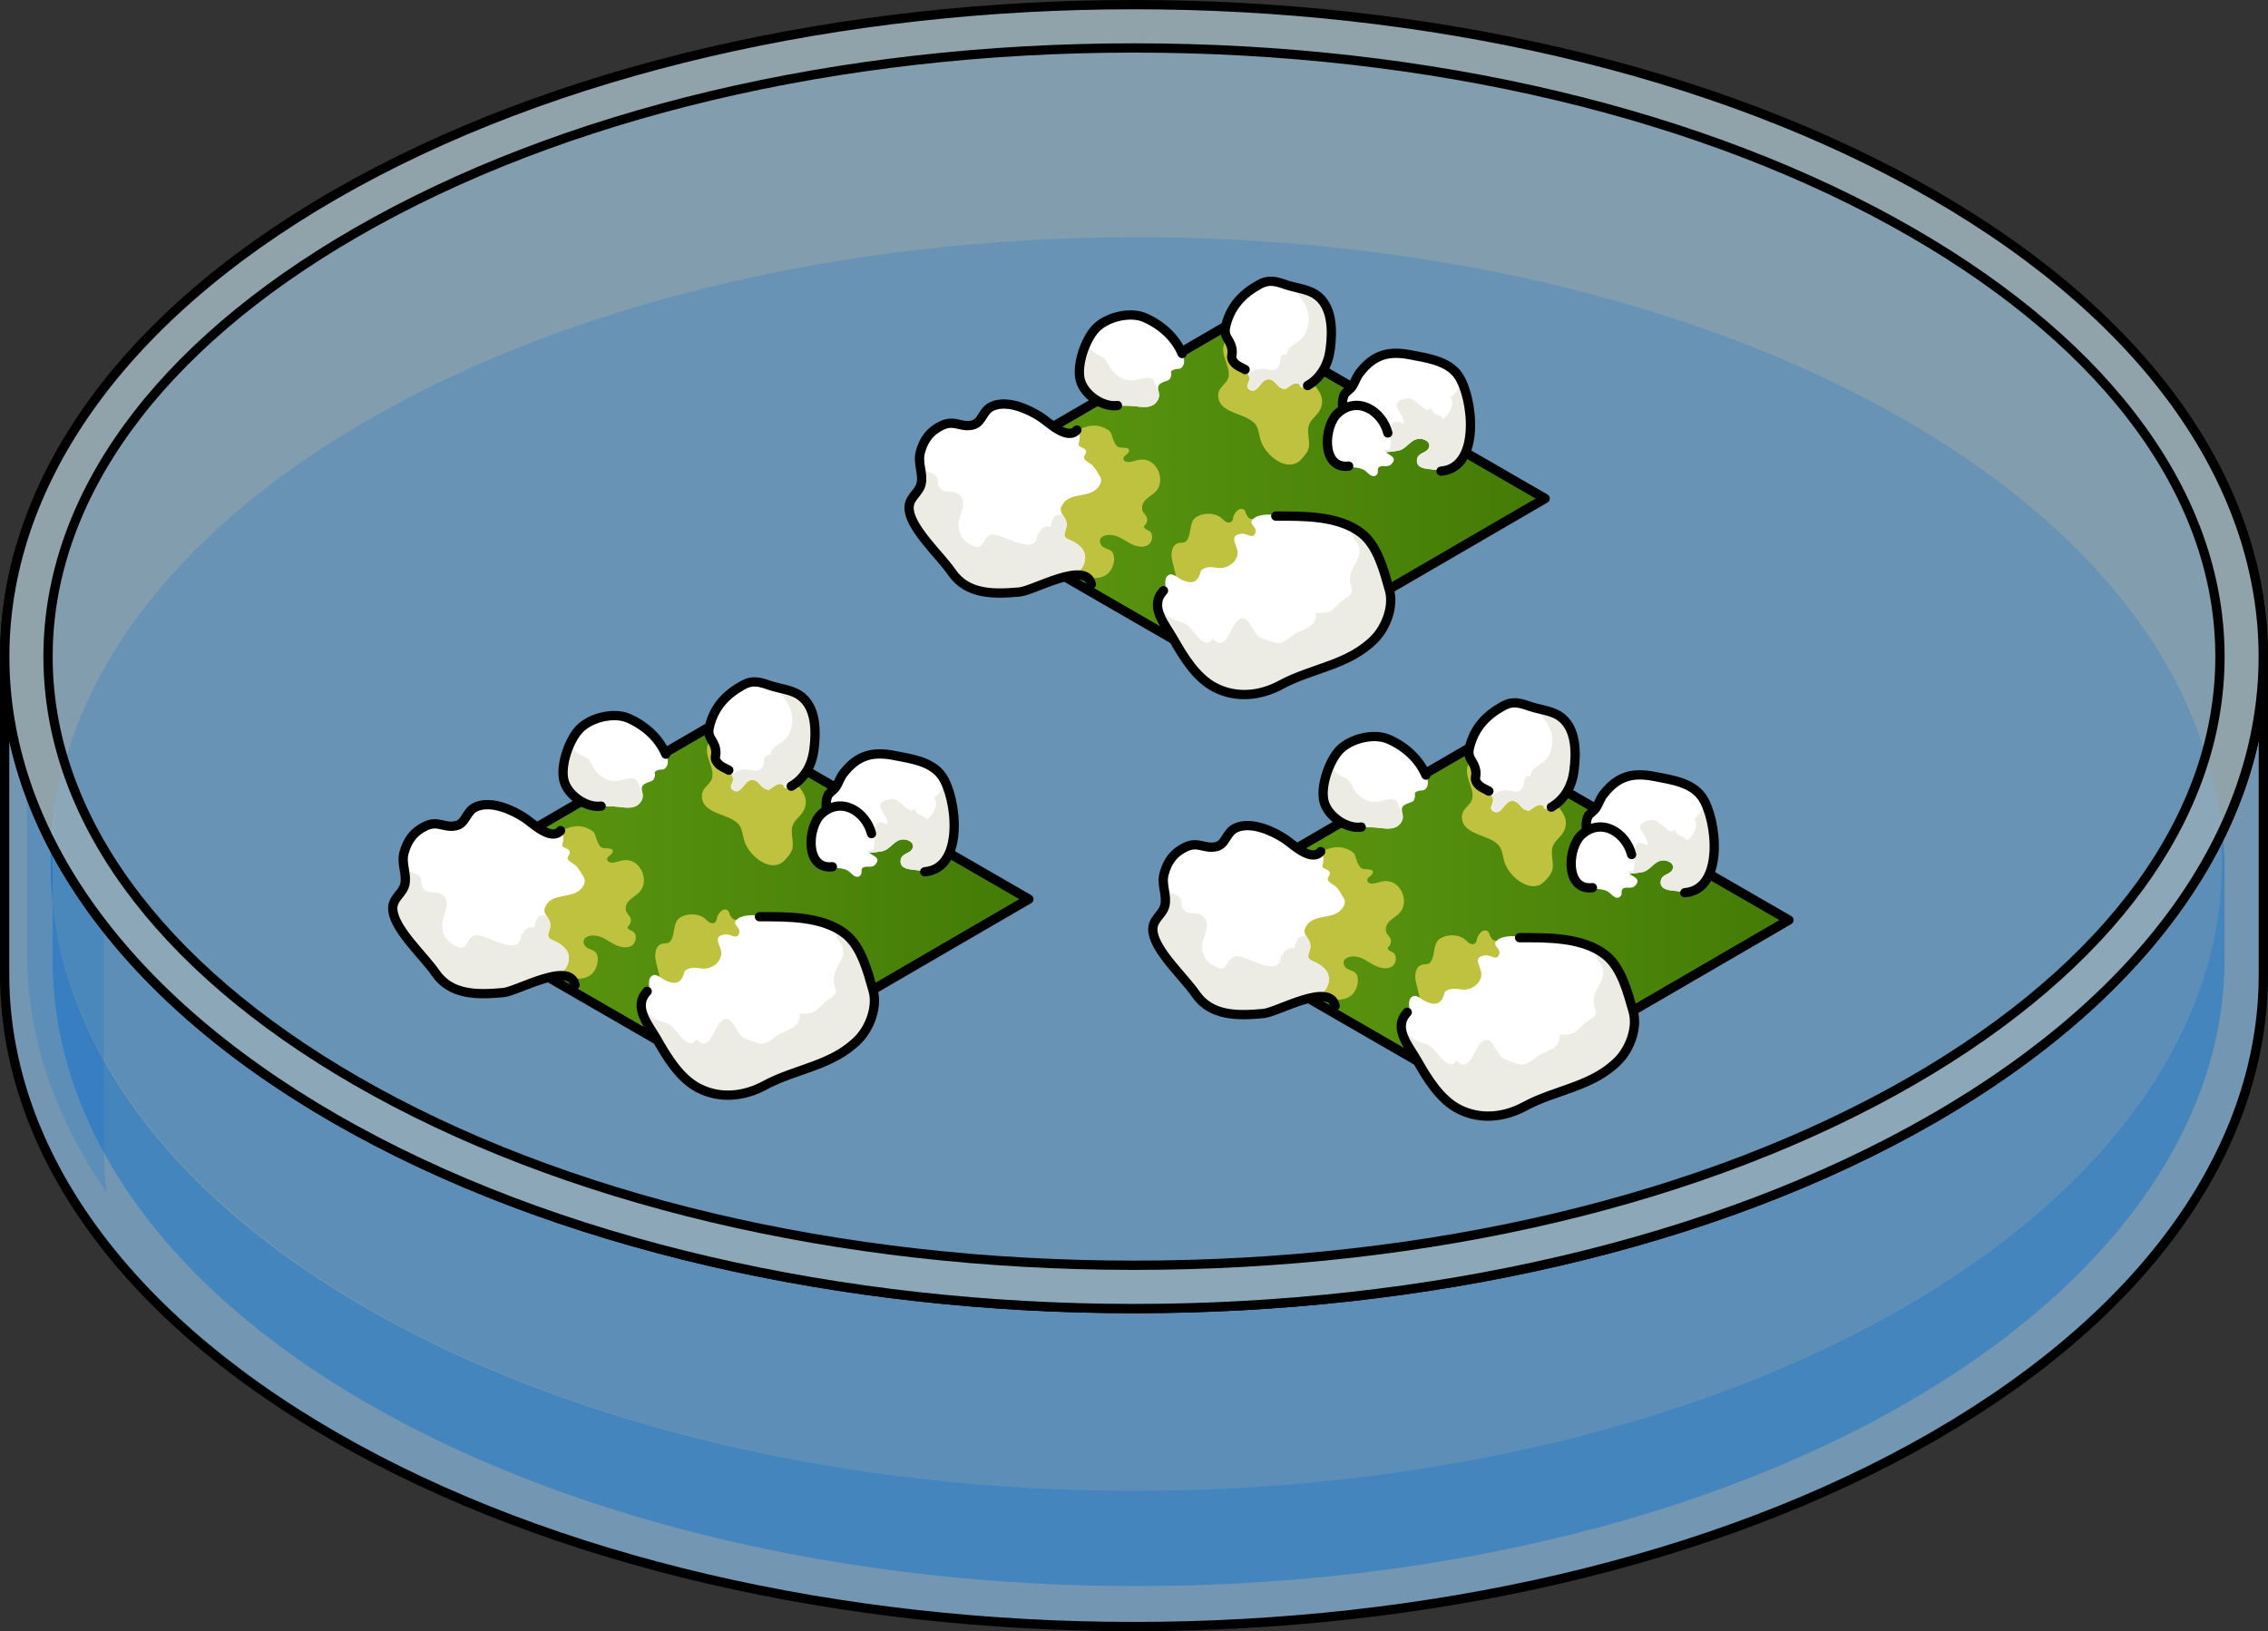 <?xml version="1.0" encoding="utf-8"?>
<!-- Generator: Adobe Illustrator 16.0.0, SVG Export Plug-In . SVG Version: 6.00 Build 0)  -->
<!DOCTYPE svg PUBLIC "-//W3C//DTD SVG 1.1//EN" "http://www.w3.org/Graphics/SVG/1.1/DTD/svg11.dtd">
<svg version="1.1" id="Layer_1" xmlns="http://www.w3.org/2000/svg" xmlns:xlink="http://www.w3.org/1999/xlink" x="0px" y="0px"
	 width="366.516px" height="263.631px" viewBox="0 0 366.516 263.631" enable-background="new 0 0 366.516 263.631"
	 xml:space="preserve">
<rect x="0" y="0" width="366.516" height="263.631" fill="#333333" stroke="none"/>
<g>
	<g>
		<g>
			<path opacity="0.6" fill="#CEEEFB" d="M183.258,204.49c-47.736,0-92.387-10.588-125.723-29.813
				C25.438,156.143,7.76,131.791,7.764,106.115C7.766,80.44,25.441,56.1,57.537,37.574C90.871,18.342,135.521,7.75,183.258,7.75
				c47.738,0,92.387,10.592,125.721,29.824c32.094,18.525,49.771,42.866,49.775,68.541c0.002,25.676-17.676,50.027-49.777,68.563
				C275.645,193.902,230.996,204.49,183.258,204.49z"/>
			<path opacity="0.1" fill="#006AD1" d="M183.258,204.49c-47.736,0-92.387-10.588-125.723-29.813
				C25.438,156.143,7.76,131.791,7.764,106.115C7.766,80.44,25.441,56.1,57.537,37.574C90.871,18.342,135.521,7.75,183.258,7.75
				c47.738,0,92.387,10.592,125.721,29.824c32.094,18.525,49.771,42.866,49.775,68.541c0.002,25.676-17.676,50.027-49.777,68.563
				C275.645,193.902,230.996,204.49,183.258,204.49z"/>
			<path opacity="0.6" fill="#CEEEFB" d="M363.885,90.963c7.896,31.848-9.238,65.43-51.408,89.779
				c-71.086,40.998-187.348,40.998-258.439,0C10.754,155.748-6.154,121.028,3.311,88.439c-1.707,5.857-2.561,11.781-2.561,17.709
				V157.5c0,27.098,17.77,54.15,53.256,74.631c71.092,41,187.354,41,258.439,0c35.504-20.48,53.32-47.533,53.32-74.584v-51.398
				C365.766,101.074,365.139,95.996,363.885,90.963z"/>
			<path opacity="0.2" fill="#006AD1" d="M363.885,90.963c7.896,31.848-9.238,65.43-51.408,89.779
				c-71.086,40.998-187.348,40.998-258.439,0C10.754,155.748-6.154,121.028,3.311,88.439c-1.707,5.857-2.561,11.781-2.561,17.709
				V157.5c0,27.098,17.77,54.15,53.256,74.631c71.092,41,187.354,41,258.439,0c35.504-20.48,53.32-47.533,53.32-74.584v-51.398
				C365.766,101.074,365.139,95.996,363.885,90.963z"/>
			<path opacity="0.4" fill="#006AD1" d="M357.295,125.053c7.602,30.623-9.064,62.914-49.613,86.328
				c-68.342,39.416-180.213,39.416-248.561,0c-41.609-24.027-57.564-57.404-48.467-88.734c-1.641,5.629-2.16,11.324-2.16,17.02
				v15.369c0,26.053,16.734,52.061,50.852,71.752c68.346,39.416,180.33,39.416,248.674,0c34.135-19.691,51.475-45.699,51.475-71.705
				v-15.416C359.494,134.781,358.504,129.896,357.295,125.053z"/>
			<path opacity="0.2" fill="#006AD1" d="M59.408,211.381c68.348,39.416,180.121,39.416,248.463,0
				c40.549-23.414,57.023-55.705,49.422-86.328c-5.201-20.953-21.676-41.127-49.422-57.141
				c-34.174-19.72-79.209-29.578-124.244-29.576c-45.025,0.002-90.049,9.861-124.219,29.576c-2.652,1.531-5.188,3.104-7.635,4.707
				c-22.162,14.531-35.881,31.936-41.135,50.027C1.541,153.977,17.799,187.354,59.408,211.381z"/>
			<path opacity="0.2" fill="#006AD1" d="M4.355,127.025v26.969c0,13.197,4.305,26.381,12.898,38.775
				c-0.313-2.504-0.469-5.012-0.469-7.521v-35.707C11.152,142.283,7.016,134.725,4.355,127.025z"/>
			
				<path fill="none" stroke="#000000" stroke-width="1.5" stroke-linecap="round" stroke-linejoin="round" stroke-miterlimit="10" d="
				M363.885,90.963c7.896,31.848-9.238,65.43-51.408,89.779c-71.086,40.998-187.348,40.998-258.439,0
				C10.754,155.748-6.154,121.028,3.311,88.439c-1.707,5.857-2.561,11.781-2.561,17.709V157.5c0,27.098,17.77,54.15,53.256,74.631
				c71.092,41,187.354,41,258.439,0c35.504-20.48,53.32-47.533,53.32-74.584v-51.398C365.766,101.074,365.139,95.996,363.885,90.963
				z"/>
			<path opacity="0.6" fill="#CEEEFB" d="M312.477,31.512c-71.086-41.016-187.348-41.016-258.439,0
				c-71.033,41-71.033,108.213,0,149.23c71.092,40.998,187.354,40.998,258.439,0C383.512,139.725,383.512,72.512,312.477,31.512z
				 M308.977,174.678c-33.332,19.225-77.98,29.813-125.719,29.813c-47.736,0-92.387-10.588-125.723-29.813
				C25.438,156.143,7.76,131.791,7.764,106.115C7.766,80.44,25.441,56.1,57.537,37.574C90.871,18.342,135.521,7.75,183.258,7.75
				c47.738,0,92.387,10.592,125.721,29.824c32.094,18.525,49.771,42.866,49.775,68.541
				C358.756,131.791,341.078,156.143,308.977,174.678z"/>
			
				<path fill="none" stroke="#000000" stroke-width="1.5" stroke-linecap="round" stroke-linejoin="round" stroke-miterlimit="10" d="
				M312.477,31.512c-71.086-41.016-187.348-41.016-258.439,0c-71.033,41-71.033,108.213,0,149.23
				c71.092,40.998,187.354,40.998,258.439,0C383.512,139.725,383.512,72.512,312.477,31.512z"/>
			
				<path fill="none" stroke="#000000" stroke-width="1.5" stroke-linecap="round" stroke-linejoin="round" stroke-miterlimit="10" d="
				M183.258,204.49c-47.736,0-92.387-10.588-125.723-29.813C25.438,156.143,7.76,131.791,7.764,106.115
				C7.766,80.44,25.441,56.1,57.537,37.574C90.871,18.342,135.521,7.75,183.258,7.75c47.738,0,92.387,10.592,125.721,29.824
				c32.094,18.525,49.771,42.866,49.775,68.541c0.002,25.676-17.676,50.027-49.777,68.563
				C275.645,193.902,230.996,204.49,183.258,204.49z"/>
		</g>
	</g>
	<g>
		<g>
			<g>
				<linearGradient id="SVGID_1_" gradientUnits="userSpaceOnUse" x1="66.728" y1="145.315" x2="166.265" y2="145.315">
					<stop  offset="0" style="stop-color:#5F9B12"/>
					<stop  offset="1" style="stop-color:#437B06"/>
				</linearGradient>
				<polyline fill="url(#SVGID_1_)" points="166.265,145.316 116.331,116.487 66.728,145.313 116.663,174.143 166.265,145.316 				
					"/>
				<path fill="#BFC23F" d="M114.936,119.442c-1.835,2.058,0.535,4.223,0.17,6.155c-0.257,1.363-1.856,1.634-1.667,3.335
					c0.253,2.272,3.28,2.562,4.96,3.542c1.647,0.96,1.391,1.76,1.902,3.45c0.743,2.459,4.362,5.344,6.493,3.121
					c1.884-1.965,1.241-2.452,1.161-4.619c-0.07-1.923,1.535-2.244,2.098-3.83c0.912-2.566-1.995-3.81-2.426-6.11
					c-0.37-1.974,0.313-3.846-1.195-5.543c-1.847-2.078-6.574-2.596-8.333-0.167"/>
				<path fill="#BFC23F" d="M89.649,135.174c0.146-0.614,1.084-0.969,1.591-1.169c0.918-0.361,2.012-0.627,2.993-0.377
					c0.529,0.135,1.214,0.405,1.625,0.785c0.332,0.306,0.345,0.684,0.497,1.093c0.189,0.511,0.461,1.356,1.041,1.534
					c0.394,0.121,2.05-0.124,1.547,0.802c-0.222,0.407-1.23,0.751-0.67,1.365c0.46,0.505,1.677-0.022,2.207-0.127
					c1.306-0.256,2.319,0.21,3.048,1.344c0.632,0.982,0.738,2.453,0.071,3.429c-0.578,0.844-1.596,1.186-2.17,1.985
					c-0.258,0.361-0.365,0.854-0.275,1.294c0.102,0.495,0.522,0.737,0.706,1.164c0.182,0.421,0.087,0.849-0.16,1.204
					c-0.119,0.171-0.343,0.21-0.253,0.468c0.15,0.43,1.008,0.465,1.192,0.987c0.218,0.618,0.081,1.362-0.416,1.77
					c-0.812,0.667-2.05,0.342-2.909-0.09c-1.11-0.559-1.859-1.294-3.166-1.431c-0.896-0.093-2.254,0.272-1.723,1.482
					c0.317,0.723,1.308,0.689,1.811,1.193c0.396,0.397,0.426,1.187,0.324,1.718c-0.336,1.766-1.545,2.633-3.325,2.578
					c-1.219-0.037-2.814,0.053-3.879-0.619c-0.921-0.583-1.579-1.622-2.336-2.392c-0.842-0.855-1.827-1.484-2.746-2.245
					c-1.154-0.955-2.058-2.143-3.008-3.289c-0.684-0.826-1.538-1.579-1.619-2.712c-0.185-2.612,1.446-5.906,3.502-7.495"/>
				<path fill="#BFC23F" d="M106.571,161.792c-0.352-0.699-0.026-1.322,0.121-2.016c0.141-0.662,0.021-1.012-0.062-1.645
					c-0.147-1.131-0.577-2.175-0.724-3.293c-0.097-0.736,0.072-1.802,0.765-2.186c0.801-0.443,1.313,0.138,1.813-0.768
					c0.632-1.145,0.262-2.862,1.414-3.584c1.074-0.672,2.655-0.707,3.745-0.055c0.513,0.307,1.016,1.184,1.725,0.918
					c0.543-0.203,0.384-0.71,0.593-1.145c0.225-0.467,0.746-1.13,1.339-1.021c0.569,0.104,0.479,0.575,0.746,1.023
					c0.355,0.596,0.49,0.602,1.177,0.64c0.934,0.052,1.598,0.172,2.461,0.58c1.719,0.813,3.29,1.555,2.602,3.66
					c-0.354,1.085-1.323,2.698-2.481,3.054c-0.823,0.252-1.574-0.142-2.34-0.293c-0.706-0.139-1.932-0.045-2.238,0.752
					c-0.191,0.498,0.197,1.134,0.242,1.622c0.126,1.363-0.459,3.135-1.984,2.355c-0.232,1.173-0.524,1.1-1.408,0.472
					c-0.864-0.615-1.246-0.344-2.252-0.388c0.031,1.92-1.647,2.936-3.423,2.538C107.693,162.856,106.912,162.469,106.571,161.792z"
					/>
				<g enable-background="new    ">
					<defs>
						<polygon id="SVGID_2_" enable-background="new    " points="66.728,145.313 116.331,116.487 166.265,145.316 116.663,174.143 
													"/>
					</defs>
					<clipPath id="SVGID_3_">
						<use xlink:href="#SVGID_2_"  overflow="visible"/>
					</clipPath>
				</g>
				<g>
					<defs>
						<polygon id="SVGID_4_" points="66.728,145.313 116.331,116.487 166.265,145.316 116.663,174.143 						"/>
					</defs>
					<clipPath id="SVGID_5_">
						<use xlink:href="#SVGID_4_"  overflow="visible"/>
					</clipPath>
					
						<polyline clip-path="url(#SVGID_5_)" fill="none" stroke="#000000" stroke-width="1.5" stroke-linecap="round" stroke-linejoin="round" stroke-miterlimit="10" points="
						166.265,145.316 116.331,116.487 66.728,145.313 116.663,174.143 166.265,145.316 					"/>
					
						<use xlink:href="#SVGID_4_"  overflow="visible" fill="none" stroke="#000000" stroke-width="1.5" stroke-linecap="round" stroke-linejoin="round" stroke-miterlimit="10"/>
				</g>
			</g>
		</g>
		<path fill="#FFFFFF" d="M152.246,125.473c0.029,0.043,0.059,0.087,0.087,0.131c1.921,3,2.379,7.662,1.491,11.056
			c-0.439,1.678-1.523,3.674-3.388,4.07c-0.892,0.189-2.049-0.097-2.947-0.175c-0.976-0.084-2.156-0.363-1.927-1.619
			c0.185-1.009,1.373-0.947,1.817-1.663c0.648-1.043-0.745-1.765-1.716-1.582c-1.312,0.247-1.836,1.673-3.179,1.897
			c-0.514,0.087-2.011,0.348-2.476,0.188c-0.688-0.236-0.639-1.134-1.262-1.441c-0.756-0.373-1.649,0.402-2.409,0.439
			c-1.712,0.083-1.674-2.002-2.076-3.172c-0.522-1.519-1.191-3.53-0.45-5.085c0.183-0.383,0.934-0.837,1.225-1.258
			c0.494-0.717,0.693-1.547,1.258-2.272c2.309-2.966,4.729-3.58,8.278-2.878C147.222,122.633,150.589,123.055,152.246,125.473z"/>
		<path fill="#ECECE5" d="M150.951,128.952c0.855,1.194-0.225,2.688-1.132,3.53c-0.575-0.944-1.815-0.509-1.964-1.927
			c-0.874,1.564-2.344-1.734-3.955-1.42c-3.658,0.715-0.042,2.609-0.502,4.102c-3.3-1.581-1.482,2.851-2.376,4.183h-1.464
			c0.111,0.154,0.247,0.285,0.451,0.355c0.465,0.16,1.962-0.101,2.476-0.188c1.343-0.225,1.867-1.65,3.179-1.897
			c0.971-0.183,2.364,0.539,1.716,1.582c-0.444,0.716-1.633,0.654-1.817,1.663c-0.229,1.256,0.951,1.535,1.927,1.619
			c0.898,0.078,2.056,0.364,2.947,0.175c1.864-0.396,2.948-2.393,3.388-4.07c0.834-3.188,0.463-7.48-1.177-10.478
			C152.553,127.231,151.789,128.438,150.951,128.952z"/>
		
			<path fill="none" stroke="#000000" stroke-width="1.5" stroke-linecap="round" stroke-linejoin="round" stroke-miterlimit="10" d="
			M134.834,135.212c-0.607-1.75-1.913-4.826-1.021-6.695c0.183-0.383,0.934-0.837,1.225-1.258c0.494-0.717,0.693-1.547,1.258-2.272
			c2.309-2.966,4.729-3.58,8.278-2.878c2.648,0.524,6.016,0.946,7.673,3.364c2.382,3.475,3.696,14.89-2.804,15.42"/>
		<path fill="#FFFFFF" d="M132.77,131.52c2.17-1.942,5.108-1.403,6.864,0.791c0.514,0.642,1.55,2.215,1.54,3.041
			c-0.009,0.771-1.406,1.336-0.953,2.175c0.42,0.776,2.419,0.939,1.192,2.24c-0.583,0.617-1.463,0.067-1.985,0.475
			c-0.393,0.307,0.014,0.923-0.447,1.296c-0.706,0.572-1.377-0.43-1.898-0.776c-1.119-0.747-2.97-0.303-4.248-0.905
			c-0.933-0.44-1.418-1.382-1.632-2.35C130.779,135.587,131.246,132.883,132.77,131.52z"/>
		
			<path fill="none" stroke="#000000" stroke-width="1.5" stroke-linecap="round" stroke-linejoin="round" stroke-miterlimit="10" d="
			M134.51,140.081c-4.484,0.513-4.042-6.502-1.74-8.562c3.26-2.918,7.188-0.264,8.07,3.205"/>
		<path fill="#FFFFFF" d="M101.604,116.098c-2.443-1.081-6.31-0.097-8.063,1.838c-1.605,1.771-3.028,5.799-2.399,8.238
			c0.417,1.617,1.829,2.931,3.302,3.619c1.736,0.811,3.625,0.379,5.473,0.603c1.37,0.165,2.944,0.44,3.753-1.003
			c0.728-1.297-0.877-2.22,0.985-2.929c0.706-0.269,0.98-0.203,1.17-0.998c0.134-0.562-0.363-0.667,0.497-1.001
			c0.453-0.176,0.932,0.064,1.31-0.429c0.979-1.28-0.728-3.616-1.513-4.573C104.917,117.996,103.333,116.862,101.604,116.098z"/>
		<path fill="#ECECE5" d="M103.67,129.393c0.312-0.556,0.195-1.043,0.107-1.474c-0.063-0.071-0.13-0.134-0.187-0.219
			c-0.238-0.359-0.46-1.413-0.743-1.643c-0.874-0.708-2.448,0.232-3.566,0.167c-1.357-0.08-2.248-0.694-3.082-1.715
			c-0.406-0.498-0.629-1.219-1.036-1.679c-0.603-0.68-0.763-0.413-1.479-0.92c-0.928-0.656-1.105-0.684-1.118-1.88
			c-0.003-0.246,0.044-0.566,0.12-0.884c-1.2,2.017-2.055,5.039-1.543,7.026c0.417,1.617,1.829,2.931,3.302,3.619
			c1.736,0.811,3.625,0.379,5.473,0.603C101.287,130.561,102.861,130.836,103.67,129.393z"/>
		
			<path fill="none" stroke="#000000" stroke-width="1.5" stroke-linecap="round" stroke-linejoin="round" stroke-miterlimit="10" d="
			M107.598,121.886c-1.092-2.563-3.294-4.594-5.993-5.788c-2.443-1.081-6.31-0.097-8.063,1.838
			c-1.605,1.771-3.028,5.799-2.399,8.238c0.603,2.336,3.622,4.456,6.002,4.109"/>
		<path fill="#FFFFFF" d="M131.531,121.194c-0.222,1.713-0.895,3.424-2.119,4.67c-0.465,0.474-0.999,0.803-1.571,1.127
			c-0.367,0.208-0.66,0.583-1.088,0.28c-0.151-0.106-0.103-0.396-0.286-0.481c-0.59-0.272-1.102,0.101-1.585,0.424
			c-0.594,0.397-0.547,0.59-1.284,0.25c-0.598-0.275-0.938-1.014-1.474-1.273c-1.735-0.842-2.149,2.361-3.564,1.582
			c-0.932-0.513-0.048-1.193-0.097-1.893c-0.086-1.203-1.769-1.736-2.425-2.497c-0.813-0.939-0.191-1.106-0.388-2.237
			c-0.301-1.741-1.501-1.799-0.964-3.876c0.788-3.047,2.64-5.04,5.405-6.561c1.555-0.854,2.7-0.489,4.33,0.071
			c1.445,0.496,3.404,0.682,4.694,1.516C131.974,114.143,131.909,118.271,131.531,121.194z"/>
		<path fill="#ECECE5" d="M129.116,112.296c-1.097-0.709-2.676-0.951-4.014-1.312c1.093,1.12,2.373,2.561,2.774,4.07
			c0.401,1.511,0.064,3.228-0.893,4.325c-0.846,0.971-2.465,1.266-2.458,2.66c-1.515-0.176-0.762,1.343-1.416,2.07
			c-0.769,0.855-1.598,0.262-2.435,0.229c-0.875-0.036-1.837,0.339-2.439,0.911c0.119,0.19,0.21,0.395,0.227,0.63
			c0.049,0.699-0.835,1.38,0.097,1.893c1.415,0.779,1.829-2.424,3.564-1.582c0.536,0.26,0.876,0.998,1.474,1.273
			c0.737,0.34,0.69,0.147,1.284-0.25c0.483-0.323,0.995-0.696,1.585-0.424c0.184,0.085,0.135,0.375,0.286,0.481
			c0.428,0.303,0.721-0.072,1.088-0.28c0.572-0.324,1.106-0.653,1.571-1.127c1.225-1.246,1.897-2.957,2.119-4.67
			C131.909,118.271,131.974,114.143,129.116,112.296z"/>
		
			<path fill="none" stroke="#000000" stroke-width="1.5" stroke-linecap="round" stroke-linejoin="round" stroke-miterlimit="10" d="
			M117.774,124.477c-0.561-0.346-1.269-0.552-1.736-1.094c-0.813-0.939-0.191-1.106-0.388-2.237
			c-0.301-1.741-1.501-1.799-0.964-3.876c0.788-3.047,2.64-5.04,5.405-6.561c1.555-0.854,2.7-0.489,4.33,0.071
			c1.445,0.496,3.404,0.682,4.694,1.516c2.857,1.847,2.793,5.976,2.415,8.898c-0.316,2.446-1.495,4.623-3.658,5.869"/>
		<path fill="#FFFFFF" d="M136.625,150.959c-2.578-2.029-6.008-2.55-9.192-2.725c-1.56-0.086-3.112-0.037-4.649-0.245
			c-1.026-0.139-3.083-0.179-3.825,0.755c-0.629,0.792,0.811,1.129,0.484,2.101c-0.379,1.126-1.341,0.088-2.16,0.162
			c-2.29,0.208-0.814,1.722-0.732,2.894c0.112,1.594-1.558,2.756-2.999,2.643c-0.781-0.063-1.444-0.275-2.243,0.017
			c-0.821,0.301-0.653,0.501-0.907,1.147c-0.576,1.467-1.749,1.288-2.979,0.684c-0.708-0.349-1.535-1.313-2.266-0.499
			c-0.544,0.606-0.046,1.644-0.422,2.341c-0.456,0.846-1.121,1.158-1.113,2.324c0.014,2.03,1.598,3.767,2.547,5.439
			c1.627,2.866,3.69,6.298,6.733,7.863c3.452,1.776,7.356,1.363,10.687-0.447c4.989-2.714,10.908-3.121,15.112-7.4
			c1.888-1.922,3.14-5.32,2.397-7.917C140.23,157.06,139.212,152.995,136.625,150.959z"/>
		<path fill="#ECECE5" d="M136.625,150.959c-0.405-0.319-0.837-0.589-1.279-0.837c-0.179,0.385-0.296,0.777-0.215,1.178
			c0.121,0.604,0.987,1.109,1.094,1.994c0.236,1.959-1.145,2.808-1.438,4.438c-0.457,2.536,1.604,2.22-1.132,3.966
			c-0.718,0.458-1.244,1.296-2.032,1.763c-0.769,0.454-1.502,0.317-2.41,0.373c0.22,2.406-2.235,2.54-3.546,3.462
			c-0.619,0.436-1.669,1.514-2.843,1.357c-0.416-0.055-2.104-0.674-2.556-0.882c-1.458-0.671-1.851-4.329-3.754-2.69
			c-1.064,0.918-1.927,5.268-3.967,2.864c-1.248,2.216-3.303-1.688-4.183-2.229c-1.597-0.979-3.09-0.531-3.979-2.7
			c-0.167-0.406-0.268-1.085-0.376-1.751c-0.225,0.332-0.393,0.703-0.389,1.291c0.014,2.03,1.598,3.767,2.547,5.439
			c1.627,2.866,3.69,6.298,6.733,7.863c3.452,1.776,7.356,1.363,10.687-0.447c4.989-2.714,10.908-3.121,15.112-7.4
			c1.888-1.922,3.14-5.32,2.397-7.917C140.23,157.06,139.212,152.995,136.625,150.959z"/>
		
			<path fill="none" stroke="#000000" stroke-width="1.5" stroke-linecap="round" stroke-linejoin="round" stroke-miterlimit="10" d="
			M104.586,160.217c-2.396,2.54,0.262,5.456,1.582,7.779c1.627,2.866,3.69,6.298,6.733,7.863c3.452,1.776,7.356,1.363,10.687-0.447
			c4.989-2.714,10.908-3.121,15.112-7.4c1.888-1.922,3.14-5.32,2.397-7.917c-0.867-3.035-1.886-7.1-4.473-9.136
			c-3.695-2.907-9.412-2.801-13.89-2.801"/>
		<path fill="#FFFFFF" d="M84.872,132.245c-2.024-1.354-5.471-2.906-7.921-1.858c-1.71,0.732-1.597,2.728-3.313,3.073
			c-1.899,0.383-2.851-0.912-4.872,0.049c-1.889,0.898-2.903,2.254-3.465,4.283c-0.504,1.822,0.514,3.517,0.113,5.18
			c-0.386,1.604-2.227,2.238-1.91,4.326c0.476,3.141,5.048,7.279,6.869,9.934c2.514,3.662,6.834,3.554,10.956,3.188
			c2.273-0.203,4.387-1.807,6.477-2.614c0.521-0.201,1.081-0.424,1.637-0.503c0.558-0.079,0.935,0.131,1.431-0.243
			c0.879-0.663,1.295-2.012,0.902-3.045c-0.338-0.888-1.338-1.564-2.168-1.927c-0.769-0.335-1.265-0.562-0.916-1.467
			c0.238-0.62,0.344-1.087,0.124-1.748c-0.229-0.689-1.072-1.335-0.787-2.106c0.99-2.682,4.424-1.338,5.953-3.218
			c0.494-0.608,0.726-1.195,0.3-1.866c-0.369-0.581-0.694-1.23-1.175-1.727c-0.322-0.334-1.183-0.681-1.346-1.113
			c-0.162-0.434,0.41-0.703,0.308-1.172c-0.112-0.514-0.633-0.505-0.973-0.747c-0.374-0.266-0.2-0.424-0.123-0.844
			c0.058-0.316,0.143-0.825-0.031-1.116c-0.294-0.495-0.888-0.365-1.331-0.294c-0.577,0.095-1.156-0.05-1.68-0.291
			C86.794,133.857,85.902,132.935,84.872,132.245z"/>
		<path fill="#ECECE5" d="M89.443,157.303c0.558-0.079,0.935,0.131,1.431-0.243c0.879-0.663,1.295-2.012,0.902-3.045
			c-0.338-0.888-1.338-1.564-2.168-1.927c-0.769-0.335-1.265-0.562-0.916-1.467c0.238-0.62,0.344-1.087,0.124-1.748
			c-0.107-0.321-0.346-0.634-0.543-0.953c-0.477-0.031-1.001,0.019-1.341,0.315c-0.177,0.154-0.761,1.59-0.47,1.635
			c-1.01-0.157-1.771,0.22-2.059,1.252c-0.063-0.115-0.125-0.282-0.2-0.415c0.222,4.669-5.976-0.073-7.476,0.455
			c-1.84,0.648-0.84,3.03-3.514,1.487c-1.178-0.68-1.78-1.752-1.764-3.227c0.016-1.355,1.443-3.18,0.362-4.494
			c-1.112-1.351-2.665-0.008-3.561-1.591c-0.392-0.691,0.174-1.054-0.478-1.725c-0.604-0.623-1.74-0.598-2.463-1.219
			c0.144,0.876,0.307,1.73,0.103,2.577c-0.386,1.604-2.227,2.238-1.91,4.326c0.476,3.141,5.048,7.279,6.869,9.934
			c2.514,3.662,6.834,3.554,10.956,3.188c2.273-0.203,4.387-1.807,6.477-2.614C88.327,157.604,88.888,157.382,89.443,157.303z"/>
		
			<path fill="none" stroke="#000000" stroke-width="1.5" stroke-linecap="round" stroke-linejoin="round" stroke-miterlimit="10" d="
			M90.593,134.241c-1.516,1.758-4.491-1.173-5.721-1.996c-2.024-1.354-5.471-2.906-7.921-1.858c-1.71,0.732-1.597,2.728-3.313,3.073
			c-1.899,0.383-2.851-0.912-4.872,0.049c-1.889,0.898-2.903,2.254-3.465,4.283c-0.504,1.822,0.514,3.517,0.113,5.18
			c-0.386,1.604-2.227,2.238-1.91,4.326c0.476,3.141,5.048,7.279,6.869,9.934c2.514,3.662,6.834,3.554,10.956,3.188
			c2.295-0.204,10.711-5.174,11.602-1.234"/>
	</g>
	<g>
		<g>
			<g>
				<linearGradient id="SVGID_6_" gradientUnits="userSpaceOnUse" x1="150.165" y1="80.568" x2="249.702" y2="80.568">
					<stop  offset="0" style="stop-color:#5F9B12"/>
					<stop  offset="1" style="stop-color:#437B06"/>
				</linearGradient>
				<polyline fill="url(#SVGID_6_)" points="249.702,80.569 199.769,51.74 150.165,80.566 200.101,109.396 249.702,80.569 				"/>
				<path fill="#BFC23F" d="M198.373,54.695c-1.835,2.058,0.535,4.223,0.17,6.155c-0.257,1.363-1.856,1.634-1.667,3.335
					c0.253,2.272,3.28,2.562,4.96,3.542c1.647,0.96,1.391,1.76,1.902,3.45c0.743,2.459,4.362,5.344,6.493,3.121
					c1.884-1.965,1.241-2.452,1.161-4.619c-0.07-1.923,1.535-2.244,2.098-3.83c0.912-2.566-1.995-3.81-2.426-6.11
					c-0.37-1.974,0.313-3.846-1.195-5.543c-1.847-2.078-6.574-2.596-8.333-0.167"/>
				<path fill="#BFC23F" d="M173.087,70.427c0.146-0.614,1.084-0.969,1.591-1.169c0.918-0.361,2.012-0.627,2.993-0.377
					c0.529,0.135,1.214,0.405,1.625,0.785c0.332,0.306,0.345,0.684,0.497,1.093c0.189,0.511,0.461,1.356,1.041,1.534
					c0.394,0.121,2.05-0.124,1.547,0.802c-0.222,0.407-1.23,0.751-0.67,1.365c0.46,0.505,1.677-0.022,2.207-0.127
					c1.306-0.256,2.319,0.21,3.048,1.344c0.632,0.982,0.738,2.453,0.071,3.429c-0.578,0.844-1.596,1.186-2.17,1.985
					c-0.258,0.361-0.365,0.854-0.275,1.294c0.102,0.495,0.522,0.737,0.706,1.164c0.182,0.421,0.087,0.849-0.16,1.204
					c-0.119,0.171-0.343,0.21-0.253,0.468c0.15,0.43,1.008,0.465,1.192,0.987c0.218,0.618,0.081,1.362-0.416,1.77
					c-0.812,0.667-2.05,0.342-2.909-0.09c-1.11-0.559-1.859-1.294-3.166-1.431c-0.896-0.093-2.254,0.272-1.723,1.482
					c0.317,0.723,1.308,0.689,1.811,1.193c0.396,0.397,0.426,1.187,0.324,1.718c-0.336,1.766-1.545,2.633-3.325,2.578
					c-1.219-0.037-2.814,0.053-3.879-0.619c-0.921-0.583-1.579-1.622-2.336-2.392c-0.842-0.855-1.827-1.484-2.746-2.245
					c-1.154-0.955-2.058-2.143-3.008-3.289c-0.684-0.826-1.538-1.579-1.619-2.712c-0.185-2.612,1.446-5.906,3.502-7.495"/>
				<path fill="#BFC23F" d="M190.009,97.045c-0.352-0.699-0.026-1.322,0.121-2.016c0.141-0.662,0.021-1.012-0.062-1.645
					c-0.147-1.131-0.577-2.175-0.724-3.293c-0.097-0.736,0.072-1.802,0.765-2.186c0.801-0.443,1.313,0.138,1.813-0.768
					c0.632-1.145,0.262-2.862,1.414-3.584c1.074-0.672,2.655-0.707,3.745-0.055c0.513,0.307,1.016,1.184,1.725,0.918
					c0.543-0.203,0.384-0.71,0.593-1.145c0.225-0.467,0.746-1.13,1.339-1.021c0.569,0.104,0.479,0.575,0.746,1.023
					c0.355,0.596,0.49,0.602,1.177,0.64c0.934,0.052,1.598,0.172,2.461,0.58c1.719,0.813,3.29,1.555,2.602,3.66
					c-0.354,1.085-1.323,2.698-2.481,3.054c-0.823,0.252-1.574-0.142-2.34-0.293c-0.706-0.139-1.932-0.045-2.238,0.752
					c-0.191,0.498,0.197,1.134,0.242,1.622c0.126,1.363-0.459,3.135-1.984,2.355c-0.232,1.173-0.524,1.1-1.408,0.472
					c-0.864-0.615-1.246-0.344-2.252-0.388c0.031,1.92-1.647,2.936-3.423,2.538C191.131,98.109,190.35,97.722,190.009,97.045z"/>
				<g enable-background="new    ">
					<defs>
						<polygon id="SVGID_7_" enable-background="new    " points="150.165,80.566 199.769,51.74 249.702,80.569 200.101,109.396 
													"/>
					</defs>
					<clipPath id="SVGID_8_">
						<use xlink:href="#SVGID_7_"  overflow="visible"/>
					</clipPath>
				</g>
				<g>
					<defs>
						<polygon id="SVGID_9_" points="150.165,80.566 199.769,51.74 249.702,80.569 200.101,109.396 						"/>
					</defs>
					<clipPath id="SVGID_10_">
						<use xlink:href="#SVGID_9_"  overflow="visible"/>
					</clipPath>
					
						<polyline clip-path="url(#SVGID_10_)" fill="none" stroke="#000000" stroke-width="1.5" stroke-linecap="round" stroke-linejoin="round" stroke-miterlimit="10" points="
						249.702,80.569 199.769,51.74 150.165,80.566 200.101,109.396 249.702,80.569 					"/>
					
						<use xlink:href="#SVGID_9_"  overflow="visible" fill="none" stroke="#000000" stroke-width="1.5" stroke-linecap="round" stroke-linejoin="round" stroke-miterlimit="10"/>
				</g>
			</g>
		</g>
		<path fill="#FFFFFF" d="M235.684,60.726c0.029,0.043,0.059,0.087,0.087,0.131c1.921,3,2.379,7.662,1.491,11.056
			c-0.439,1.678-1.523,3.674-3.388,4.07c-0.892,0.189-2.049-0.097-2.947-0.175c-0.976-0.084-2.156-0.363-1.927-1.619
			c0.185-1.009,1.373-0.947,1.817-1.663c0.648-1.043-0.745-1.765-1.716-1.582c-1.312,0.247-1.836,1.673-3.179,1.897
			c-0.514,0.087-2.011,0.348-2.476,0.188c-0.688-0.236-0.639-1.134-1.262-1.441c-0.756-0.373-1.649,0.402-2.409,0.439
			c-1.712,0.083-1.674-2.002-2.076-3.172c-0.522-1.519-1.191-3.53-0.45-5.085c0.183-0.383,0.934-0.837,1.225-1.258
			c0.494-0.717,0.693-1.547,1.258-2.272c2.309-2.966,4.729-3.58,8.278-2.878C230.659,57.886,234.026,58.308,235.684,60.726z"/>
		<path fill="#ECECE5" d="M234.389,64.205c0.855,1.194-0.225,2.688-1.132,3.53c-0.575-0.944-1.815-0.509-1.964-1.927
			c-0.874,1.564-2.344-1.734-3.955-1.42c-3.658,0.715-0.042,2.609-0.502,4.102c-3.3-1.581-1.482,2.851-2.376,4.183h-1.464
			c0.111,0.154,0.247,0.285,0.451,0.355c0.465,0.16,1.962-0.101,2.476-0.188c1.343-0.225,1.867-1.65,3.179-1.897
			c0.971-0.183,2.364,0.539,1.716,1.582c-0.444,0.716-1.633,0.654-1.817,1.663c-0.229,1.256,0.951,1.535,1.927,1.619
			c0.898,0.078,2.056,0.364,2.947,0.175c1.864-0.396,2.948-2.393,3.388-4.07c0.834-3.188,0.463-7.48-1.177-10.478
			C235.99,62.484,235.227,63.691,234.389,64.205z"/>
		
			<path fill="none" stroke="#000000" stroke-width="1.5" stroke-linecap="round" stroke-linejoin="round" stroke-miterlimit="10" d="
			M218.271,70.465c-0.607-1.75-1.913-4.826-1.021-6.695c0.183-0.383,0.934-0.837,1.225-1.258c0.494-0.717,0.693-1.547,1.258-2.272
			c2.309-2.966,4.729-3.58,8.278-2.878c2.648,0.524,6.016,0.946,7.673,3.364c2.382,3.475,3.696,14.89-2.804,15.42"/>
		<path fill="#FFFFFF" d="M216.207,66.772c2.17-1.942,5.108-1.403,6.864,0.791c0.514,0.642,1.55,2.215,1.54,3.041
			c-0.009,0.771-1.406,1.336-0.953,2.175c0.42,0.776,2.419,0.939,1.192,2.24c-0.583,0.617-1.463,0.067-1.985,0.475
			c-0.393,0.307,0.014,0.923-0.447,1.296c-0.706,0.572-1.377-0.43-1.898-0.776c-1.119-0.747-2.97-0.303-4.248-0.905
			c-0.933-0.44-1.418-1.382-1.632-2.35C214.217,70.84,214.684,68.136,216.207,66.772z"/>
		
			<path fill="none" stroke="#000000" stroke-width="1.5" stroke-linecap="round" stroke-linejoin="round" stroke-miterlimit="10" d="
			M217.947,75.334c-4.484,0.513-4.042-6.502-1.74-8.562c3.26-2.918,7.188-0.264,8.07,3.205"/>
		<path fill="#FFFFFF" d="M185.042,51.351c-2.443-1.081-6.31-0.097-8.063,1.838c-1.605,1.771-3.028,5.799-2.399,8.238
			c0.417,1.617,1.829,2.931,3.302,3.619c1.736,0.811,3.625,0.379,5.473,0.603c1.37,0.165,2.944,0.44,3.753-1.003
			c0.728-1.297-0.877-2.22,0.985-2.929c0.706-0.269,0.98-0.203,1.17-0.998c0.134-0.562-0.363-0.667,0.497-1.001
			c0.453-0.176,0.932,0.064,1.31-0.429c0.979-1.28-0.728-3.616-1.513-4.573C188.354,53.249,186.771,52.115,185.042,51.351z"/>
		<path fill="#ECECE5" d="M187.107,64.646c0.312-0.556,0.195-1.043,0.107-1.474c-0.063-0.071-0.13-0.134-0.187-0.219
			c-0.238-0.359-0.46-1.413-0.743-1.643c-0.874-0.708-2.448,0.232-3.566,0.167c-1.357-0.08-2.248-0.694-3.082-1.715
			c-0.406-0.498-0.629-1.219-1.036-1.679c-0.603-0.68-0.763-0.413-1.479-0.92c-0.928-0.656-1.105-0.684-1.118-1.88
			c-0.003-0.246,0.044-0.566,0.12-0.884c-1.2,2.017-2.055,5.039-1.543,7.026c0.417,1.617,1.829,2.931,3.302,3.619
			c1.736,0.811,3.625,0.379,5.473,0.603C184.725,65.813,186.299,66.089,187.107,64.646z"/>
		
			<path fill="none" stroke="#000000" stroke-width="1.5" stroke-linecap="round" stroke-linejoin="round" stroke-miterlimit="10" d="
			M191.035,57.139c-1.092-2.563-3.294-4.594-5.993-5.788c-2.443-1.081-6.31-0.097-8.063,1.838c-1.605,1.771-3.028,5.799-2.399,8.238
			c0.603,2.336,3.622,4.456,6.002,4.109"/>
		<path fill="#FFFFFF" d="M214.969,56.447c-0.222,1.713-0.895,3.424-2.119,4.67c-0.465,0.474-0.999,0.803-1.571,1.127
			c-0.367,0.208-0.66,0.583-1.088,0.28c-0.151-0.106-0.103-0.396-0.286-0.481c-0.59-0.272-1.102,0.101-1.585,0.424
			c-0.594,0.397-0.547,0.59-1.284,0.25c-0.598-0.275-0.938-1.014-1.474-1.273c-1.735-0.842-2.149,2.361-3.564,1.582
			c-0.932-0.513-0.048-1.193-0.097-1.893c-0.086-1.203-1.769-1.736-2.425-2.497c-0.813-0.939-0.191-1.106-0.388-2.237
			c-0.301-1.741-1.501-1.799-0.964-3.876c0.788-3.047,2.64-5.04,5.405-6.561c1.555-0.854,2.7-0.489,4.33,0.071
			c1.445,0.496,3.404,0.682,4.694,1.516C215.411,49.396,215.347,53.524,214.969,56.447z"/>
		<path fill="#ECECE5" d="M212.554,47.549c-1.097-0.709-2.676-0.951-4.014-1.312c1.093,1.12,2.373,2.561,2.774,4.07
			c0.401,1.511,0.064,3.228-0.893,4.325c-0.846,0.971-2.465,1.266-2.458,2.66c-1.515-0.176-0.762,1.343-1.416,2.07
			c-0.769,0.855-1.598,0.262-2.435,0.229c-0.875-0.036-1.837,0.339-2.439,0.911c0.119,0.19,0.21,0.395,0.227,0.63
			c0.049,0.699-0.835,1.38,0.097,1.893c1.415,0.779,1.829-2.424,3.564-1.582c0.536,0.26,0.876,0.998,1.474,1.273
			c0.737,0.34,0.69,0.147,1.284-0.25c0.483-0.323,0.995-0.696,1.585-0.424c0.184,0.085,0.135,0.375,0.286,0.481
			c0.428,0.303,0.721-0.072,1.088-0.28c0.572-0.324,1.106-0.653,1.571-1.127c1.225-1.246,1.897-2.957,2.119-4.67
			C215.347,53.524,215.411,49.396,212.554,47.549z"/>
		
			<path fill="none" stroke="#000000" stroke-width="1.5" stroke-linecap="round" stroke-linejoin="round" stroke-miterlimit="10" d="
			M201.212,59.729c-0.561-0.346-1.269-0.552-1.736-1.094c-0.813-0.939-0.191-1.106-0.388-2.237
			c-0.301-1.741-1.501-1.799-0.964-3.876c0.788-3.047,2.64-5.04,5.405-6.561c1.555-0.854,2.7-0.489,4.33,0.071
			c1.445,0.496,3.404,0.682,4.694,1.516c2.857,1.847,2.793,5.976,2.415,8.898c-0.316,2.446-1.495,4.623-3.658,5.869"/>
		<path fill="#FFFFFF" d="M220.063,86.212c-2.578-2.029-6.008-2.55-9.192-2.725c-1.56-0.086-3.112-0.037-4.649-0.245
			c-1.026-0.139-3.083-0.179-3.825,0.755c-0.629,0.792,0.811,1.129,0.484,2.101c-0.379,1.126-1.341,0.088-2.16,0.162
			c-2.29,0.208-0.814,1.722-0.732,2.894c0.112,1.594-1.558,2.756-2.999,2.643c-0.781-0.063-1.444-0.275-2.243,0.017
			c-0.821,0.301-0.653,0.501-0.907,1.147c-0.576,1.467-1.749,1.288-2.979,0.684c-0.708-0.349-1.535-1.313-2.266-0.499
			c-0.544,0.606-0.046,1.644-0.422,2.341c-0.456,0.846-1.121,1.158-1.113,2.324c0.014,2.03,1.598,3.767,2.547,5.439
			c1.627,2.866,3.69,6.298,6.733,7.863c3.452,1.776,7.356,1.363,10.687-0.447c4.989-2.714,10.908-3.121,15.112-7.4
			c1.888-1.922,3.14-5.32,2.397-7.917C223.668,92.313,222.649,88.248,220.063,86.212z"/>
		<path fill="#ECECE5" d="M220.063,86.212c-0.405-0.319-0.837-0.589-1.279-0.837c-0.179,0.385-0.296,0.777-0.215,1.178
			c0.121,0.604,0.987,1.109,1.094,1.994c0.236,1.959-1.145,2.808-1.438,4.438c-0.457,2.536,1.604,2.22-1.132,3.966
			c-0.718,0.458-1.244,1.296-2.032,1.763c-0.769,0.454-1.502,0.317-2.41,0.373c0.22,2.406-2.235,2.54-3.546,3.462
			c-0.619,0.436-1.669,1.514-2.843,1.357c-0.416-0.055-2.104-0.674-2.556-0.882c-1.458-0.671-1.851-4.329-3.754-2.69
			c-1.064,0.918-1.927,5.268-3.967,2.864c-1.248,2.216-3.303-1.688-4.183-2.229c-1.597-0.979-3.09-0.531-3.979-2.7
			c-0.167-0.406-0.268-1.085-0.376-1.751c-0.225,0.332-0.393,0.703-0.389,1.291c0.014,2.03,1.598,3.767,2.547,5.439
			c1.627,2.866,3.69,6.298,6.733,7.863c3.452,1.776,7.356,1.363,10.687-0.447c4.989-2.714,10.908-3.121,15.112-7.4
			c1.888-1.922,3.14-5.32,2.397-7.917C223.668,92.313,222.649,88.248,220.063,86.212z"/>
		
			<path fill="none" stroke="#000000" stroke-width="1.5" stroke-linecap="round" stroke-linejoin="round" stroke-miterlimit="10" d="
			M188.023,95.47c-2.396,2.54,0.262,5.456,1.582,7.779c1.627,2.866,3.69,6.298,6.733,7.863c3.452,1.776,7.356,1.363,10.687-0.447
			c4.989-2.714,10.908-3.121,15.112-7.4c1.888-1.922,3.14-5.32,2.397-7.917c-0.867-3.035-1.886-7.1-4.473-9.136
			c-3.695-2.907-9.412-2.801-13.89-2.801"/>
		<path fill="#FFFFFF" d="M168.31,67.498c-2.024-1.354-5.471-2.906-7.921-1.858c-1.71,0.732-1.597,2.728-3.313,3.073
			c-1.899,0.383-2.851-0.912-4.872,0.049c-1.889,0.898-2.903,2.254-3.465,4.283c-0.504,1.822,0.514,3.517,0.113,5.18
			c-0.386,1.604-2.227,2.238-1.91,4.326c0.476,3.141,5.048,7.279,6.869,9.934c2.514,3.662,6.834,3.554,10.956,3.188
			c2.273-0.203,4.387-1.807,6.477-2.614c0.521-0.201,1.081-0.424,1.637-0.503c0.558-0.079,0.935,0.131,1.431-0.243
			c0.879-0.663,1.295-2.012,0.902-3.045c-0.338-0.888-1.338-1.564-2.168-1.927c-0.769-0.335-1.265-0.562-0.916-1.467
			c0.238-0.62,0.344-1.087,0.124-1.748c-0.229-0.689-1.072-1.335-0.787-2.106c0.99-2.682,4.424-1.338,5.953-3.218
			c0.494-0.608,0.726-1.195,0.3-1.866c-0.369-0.581-0.694-1.23-1.175-1.727c-0.322-0.334-1.183-0.681-1.346-1.113
			c-0.162-0.434,0.41-0.703,0.308-1.172c-0.112-0.514-0.633-0.505-0.973-0.747c-0.374-0.266-0.2-0.424-0.123-0.844
			c0.058-0.316,0.143-0.825-0.031-1.116c-0.294-0.495-0.888-0.365-1.331-0.294c-0.577,0.095-1.156-0.05-1.68-0.291
			C170.231,69.11,169.34,68.188,168.31,67.498z"/>
		<path fill="#ECECE5" d="M172.881,92.556c0.558-0.079,0.935,0.131,1.431-0.243c0.879-0.663,1.295-2.012,0.902-3.045
			c-0.338-0.888-1.338-1.564-2.168-1.927c-0.769-0.335-1.265-0.562-0.916-1.467c0.238-0.62,0.344-1.087,0.124-1.748
			c-0.107-0.321-0.346-0.634-0.543-0.953c-0.477-0.031-1.001,0.019-1.341,0.315c-0.177,0.154-0.761,1.59-0.47,1.635
			c-1.01-0.157-1.771,0.22-2.059,1.252c-0.063-0.115-0.125-0.282-0.2-0.415c0.222,4.669-5.976-0.073-7.476,0.455
			c-1.84,0.648-0.84,3.03-3.514,1.487c-1.178-0.68-1.78-1.752-1.764-3.227c0.016-1.355,1.443-3.18,0.362-4.494
			c-1.112-1.351-2.665-0.008-3.561-1.591c-0.392-0.691,0.174-1.054-0.478-1.725c-0.604-0.623-1.74-0.598-2.463-1.219
			c0.144,0.876,0.307,1.73,0.103,2.577c-0.386,1.604-2.227,2.238-1.91,4.326c0.476,3.141,5.048,7.279,6.869,9.934
			c2.514,3.662,6.834,3.554,10.956,3.188c2.273-0.203,4.387-1.807,6.477-2.614C171.765,92.857,172.325,92.635,172.881,92.556z"/>
		
			<path fill="none" stroke="#000000" stroke-width="1.5" stroke-linecap="round" stroke-linejoin="round" stroke-miterlimit="10" d="
			M174.03,69.494c-1.516,1.758-4.491-1.173-5.721-1.996c-2.024-1.354-5.471-2.906-7.921-1.858c-1.71,0.732-1.597,2.728-3.313,3.073
			c-1.899,0.383-2.851-0.912-4.872,0.049c-1.889,0.898-2.903,2.254-3.465,4.283c-0.504,1.822,0.514,3.517,0.113,5.18
			c-0.386,1.604-2.227,2.238-1.91,4.326c0.476,3.141,5.048,7.279,6.869,9.934c2.514,3.662,6.834,3.554,10.956,3.188
			c2.295-0.204,10.711-5.174,11.602-1.234"/>
	</g>
	<g>
		<g>
			<g>
				<linearGradient id="SVGID_11_" gradientUnits="userSpaceOnUse" x1="189.558" y1="148.7" x2="289.095" y2="148.7">
					<stop  offset="0" style="stop-color:#5F9B12"/>
					<stop  offset="1" style="stop-color:#437B06"/>
				</linearGradient>
				<polyline fill="url(#SVGID_11_)" points="289.095,148.702 239.161,119.873 189.558,148.699 239.493,177.528 289.095,148.702 
									"/>
				<path fill="#BFC23F" d="M237.766,122.828c-1.835,2.058,0.535,4.223,0.17,6.155c-0.257,1.363-1.856,1.634-1.667,3.335
					c0.253,2.272,3.28,2.562,4.96,3.542c1.647,0.96,1.391,1.76,1.902,3.45c0.743,2.459,4.362,5.344,6.493,3.121
					c1.884-1.965,1.241-2.452,1.161-4.619c-0.07-1.923,1.535-2.244,2.098-3.83c0.912-2.566-1.995-3.81-2.426-6.11
					c-0.37-1.974,0.313-3.846-1.195-5.543c-1.847-2.078-6.574-2.596-8.333-0.167"/>
				<path fill="#BFC23F" d="M212.479,138.56c0.146-0.614,1.084-0.969,1.591-1.169c0.918-0.361,2.012-0.627,2.993-0.377
					c0.529,0.135,1.214,0.405,1.625,0.785c0.332,0.306,0.345,0.684,0.497,1.093c0.189,0.511,0.461,1.356,1.041,1.534
					c0.394,0.121,2.05-0.124,1.547,0.802c-0.222,0.407-1.23,0.751-0.67,1.365c0.46,0.505,1.677-0.022,2.207-0.127
					c1.306-0.256,2.319,0.21,3.048,1.344c0.632,0.982,0.738,2.453,0.071,3.429c-0.578,0.844-1.596,1.186-2.17,1.985
					c-0.258,0.361-0.365,0.854-0.275,1.294c0.102,0.495,0.522,0.737,0.706,1.164c0.182,0.421,0.087,0.849-0.16,1.204
					c-0.119,0.171-0.343,0.21-0.253,0.468c0.15,0.43,1.008,0.465,1.192,0.987c0.218,0.618,0.081,1.362-0.416,1.77
					c-0.812,0.667-2.05,0.342-2.909-0.09c-1.11-0.559-1.859-1.294-3.166-1.431c-0.896-0.093-2.254,0.272-1.723,1.482
					c0.317,0.723,1.308,0.689,1.811,1.193c0.396,0.397,0.426,1.187,0.324,1.718c-0.336,1.766-1.545,2.633-3.325,2.578
					c-1.219-0.037-2.814,0.053-3.879-0.619c-0.921-0.583-1.579-1.622-2.336-2.392c-0.842-0.855-1.827-1.484-2.746-2.245
					c-1.154-0.955-2.058-2.143-3.008-3.289c-0.684-0.826-1.538-1.579-1.619-2.712c-0.185-2.612,1.446-5.906,3.502-7.495"/>
				<path fill="#BFC23F" d="M229.401,165.178c-0.352-0.699-0.026-1.322,0.121-2.016c0.141-0.662,0.021-1.012-0.062-1.645
					c-0.147-1.131-0.577-2.175-0.724-3.293c-0.097-0.736,0.072-1.802,0.765-2.186c0.801-0.443,1.313,0.138,1.813-0.768
					c0.632-1.145,0.262-2.862,1.414-3.584c1.074-0.672,2.655-0.707,3.745-0.055c0.513,0.307,1.016,1.184,1.725,0.918
					c0.543-0.203,0.384-0.71,0.593-1.145c0.225-0.467,0.746-1.13,1.339-1.021c0.569,0.104,0.479,0.575,0.746,1.023
					c0.355,0.596,0.49,0.602,1.177,0.64c0.934,0.052,1.598,0.172,2.461,0.58c1.719,0.813,3.29,1.555,2.602,3.66
					c-0.354,1.085-1.323,2.698-2.481,3.054c-0.823,0.252-1.574-0.142-2.34-0.293c-0.706-0.139-1.932-0.045-2.238,0.752
					c-0.191,0.498,0.197,1.134,0.242,1.622c0.126,1.363-0.459,3.135-1.984,2.355c-0.232,1.173-0.524,1.1-1.408,0.472
					c-0.864-0.615-1.246-0.344-2.252-0.388c0.031,1.92-1.647,2.936-3.423,2.538C230.523,166.242,229.742,165.854,229.401,165.178z"
					/>
				<g enable-background="new    ">
					<defs>
						<polygon id="SVGID_12_" enable-background="new    " points="189.558,148.699 239.161,119.873 289.095,148.702 
							239.493,177.528 						"/>
					</defs>
					<clipPath id="SVGID_13_">
						<use xlink:href="#SVGID_12_"  overflow="visible"/>
					</clipPath>
				</g>
				<g>
					<defs>
						<polygon id="SVGID_14_" points="189.558,148.699 239.161,119.873 289.095,148.702 239.493,177.528 						"/>
					</defs>
					<clipPath id="SVGID_15_">
						<use xlink:href="#SVGID_14_"  overflow="visible"/>
					</clipPath>
					
						<polyline clip-path="url(#SVGID_15_)" fill="none" stroke="#000000" stroke-width="1.5" stroke-linecap="round" stroke-linejoin="round" stroke-miterlimit="10" points="
						289.095,148.702 239.161,119.873 189.558,148.699 239.493,177.528 289.095,148.702 					"/>
					
						<use xlink:href="#SVGID_14_"  overflow="visible" fill="none" stroke="#000000" stroke-width="1.5" stroke-linecap="round" stroke-linejoin="round" stroke-miterlimit="10"/>
				</g>
			</g>
		</g>
		<path fill="#FFFFFF" d="M275.076,128.858c0.029,0.043,0.059,0.087,0.087,0.131c1.921,3,2.379,7.662,1.491,11.056
			c-0.439,1.678-1.523,3.674-3.388,4.07c-0.892,0.189-2.049-0.097-2.947-0.175c-0.976-0.084-2.156-0.363-1.927-1.619
			c0.185-1.009,1.373-0.947,1.817-1.663c0.648-1.043-0.745-1.765-1.716-1.582c-1.312,0.247-1.836,1.673-3.179,1.897
			c-0.514,0.087-2.011,0.348-2.476,0.188c-0.688-0.236-0.639-1.134-1.262-1.441c-0.756-0.373-1.649,0.402-2.409,0.439
			c-1.712,0.083-1.674-2.002-2.076-3.172c-0.522-1.519-1.191-3.53-0.45-5.085c0.183-0.383,0.934-0.837,1.225-1.258
			c0.494-0.717,0.693-1.547,1.258-2.272c2.309-2.966,4.729-3.58,8.278-2.878C270.052,126.019,273.419,126.44,275.076,128.858z"/>
		<path fill="#ECECE5" d="M273.781,132.338c0.855,1.194-0.225,2.688-1.132,3.53c-0.575-0.944-1.815-0.509-1.964-1.927
			c-0.874,1.564-2.344-1.734-3.955-1.42c-3.658,0.715-0.042,2.609-0.502,4.102c-3.3-1.581-1.482,2.851-2.376,4.183h-1.464
			c0.111,0.154,0.247,0.285,0.451,0.355c0.465,0.16,1.962-0.101,2.476-0.188c1.343-0.225,1.867-1.65,3.179-1.897
			c0.971-0.183,2.364,0.539,1.716,1.582c-0.444,0.716-1.633,0.654-1.817,1.663c-0.229,1.256,0.951,1.535,1.927,1.619
			c0.898,0.078,2.056,0.364,2.947,0.175c1.864-0.396,2.948-2.393,3.388-4.07c0.834-3.188,0.463-7.48-1.177-10.478
			C275.383,130.617,274.619,131.824,273.781,132.338z"/>
		
			<path fill="none" stroke="#000000" stroke-width="1.5" stroke-linecap="round" stroke-linejoin="round" stroke-miterlimit="10" d="
			M257.664,138.598c-0.607-1.75-1.913-4.826-1.021-6.695c0.183-0.383,0.934-0.837,1.225-1.258c0.494-0.717,0.693-1.547,1.258-2.272
			c2.309-2.966,4.729-3.58,8.278-2.878c2.648,0.524,6.016,0.946,7.673,3.364c2.382,3.475,3.696,14.89-2.804,15.42"/>
		<path fill="#FFFFFF" d="M255.6,134.905c2.17-1.942,5.108-1.403,6.864,0.791c0.514,0.642,1.55,2.215,1.54,3.041
			c-0.009,0.771-1.406,1.336-0.953,2.175c0.42,0.776,2.419,0.939,1.192,2.24c-0.583,0.617-1.463,0.067-1.985,0.475
			c-0.393,0.307,0.014,0.923-0.447,1.296c-0.706,0.572-1.377-0.43-1.898-0.776c-1.119-0.747-2.97-0.303-4.248-0.905
			c-0.933-0.44-1.418-1.382-1.632-2.35C253.609,138.973,254.076,136.269,255.6,134.905z"/>
		
			<path fill="none" stroke="#000000" stroke-width="1.5" stroke-linecap="round" stroke-linejoin="round" stroke-miterlimit="10" d="
			M257.34,143.467c-4.484,0.513-4.042-6.502-1.74-8.562c3.26-2.918,7.188-0.264,8.07,3.205"/>
		<path fill="#FFFFFF" d="M224.435,119.483c-2.443-1.081-6.31-0.097-8.063,1.838c-1.605,1.771-3.028,5.799-2.399,8.238
			c0.417,1.617,1.829,2.931,3.302,3.619c1.736,0.811,3.625,0.379,5.473,0.603c1.37,0.165,2.944,0.44,3.753-1.003
			c0.728-1.297-0.877-2.22,0.985-2.929c0.706-0.269,0.98-0.203,1.17-0.998c0.134-0.562-0.363-0.667,0.497-1.001
			c0.453-0.176,0.932,0.064,1.31-0.429c0.979-1.28-0.728-3.616-1.513-4.573C227.747,121.382,226.163,120.248,224.435,119.483z"/>
		<path fill="#ECECE5" d="M226.5,132.778c0.312-0.556,0.195-1.043,0.107-1.474c-0.063-0.071-0.13-0.134-0.187-0.219
			c-0.238-0.359-0.46-1.413-0.743-1.643c-0.874-0.708-2.448,0.232-3.566,0.167c-1.357-0.08-2.248-0.694-3.082-1.715
			c-0.406-0.498-0.629-1.219-1.036-1.679c-0.603-0.68-0.763-0.413-1.479-0.92c-0.928-0.656-1.105-0.684-1.118-1.88
			c-0.003-0.246,0.044-0.566,0.12-0.884c-1.2,2.017-2.055,5.039-1.543,7.026c0.417,1.617,1.829,2.931,3.302,3.619
			c1.736,0.811,3.625,0.379,5.473,0.603C224.117,133.946,225.691,134.222,226.5,132.778z"/>
		
			<path fill="none" stroke="#000000" stroke-width="1.5" stroke-linecap="round" stroke-linejoin="round" stroke-miterlimit="10" d="
			M230.428,125.271c-1.092-2.563-3.294-4.594-5.993-5.788c-2.443-1.081-6.31-0.097-8.063,1.838
			c-1.605,1.771-3.028,5.799-2.399,8.238c0.603,2.336,3.622,4.456,6.002,4.109"/>
		<path fill="#FFFFFF" d="M254.361,124.58c-0.222,1.713-0.895,3.424-2.119,4.67c-0.465,0.474-0.999,0.803-1.571,1.127
			c-0.367,0.208-0.66,0.583-1.088,0.28c-0.151-0.106-0.103-0.396-0.286-0.481c-0.59-0.272-1.102,0.101-1.585,0.424
			c-0.594,0.397-0.547,0.59-1.284,0.25c-0.598-0.275-0.938-1.014-1.474-1.273c-1.735-0.842-2.149,2.361-3.564,1.582
			c-0.932-0.513-0.048-1.193-0.097-1.893c-0.086-1.203-1.769-1.736-2.425-2.497c-0.813-0.939-0.191-1.106-0.388-2.237
			c-0.301-1.741-1.501-1.799-0.964-3.876c0.788-3.047,2.64-5.04,5.405-6.561c1.555-0.854,2.7-0.489,4.33,0.071
			c1.445,0.496,3.404,0.682,4.694,1.516C254.804,117.528,254.739,121.657,254.361,124.58z"/>
		<path fill="#ECECE5" d="M251.946,115.682c-1.097-0.709-2.676-0.951-4.014-1.312c1.093,1.12,2.373,2.561,2.774,4.07
			c0.401,1.511,0.064,3.228-0.893,4.325c-0.846,0.971-2.465,1.266-2.458,2.66c-1.515-0.176-0.762,1.343-1.416,2.07
			c-0.769,0.855-1.598,0.262-2.435,0.229c-0.875-0.036-1.837,0.339-2.439,0.911c0.119,0.19,0.21,0.395,0.227,0.63
			c0.049,0.699-0.835,1.38,0.097,1.893c1.415,0.779,1.829-2.424,3.564-1.582c0.536,0.26,0.876,0.998,1.474,1.273
			c0.737,0.34,0.69,0.147,1.284-0.25c0.483-0.323,0.995-0.696,1.585-0.424c0.184,0.085,0.135,0.375,0.286,0.481
			c0.428,0.303,0.721-0.072,1.088-0.28c0.572-0.324,1.106-0.653,1.571-1.127c1.225-1.246,1.897-2.957,2.119-4.67
			C254.739,121.657,254.804,117.528,251.946,115.682z"/>
		
			<path fill="none" stroke="#000000" stroke-width="1.5" stroke-linecap="round" stroke-linejoin="round" stroke-miterlimit="10" d="
			M240.604,127.862c-0.561-0.346-1.269-0.552-1.736-1.094c-0.813-0.939-0.191-1.106-0.388-2.237
			c-0.301-1.741-1.501-1.799-0.964-3.876c0.788-3.047,2.64-5.04,5.405-6.561c1.555-0.854,2.7-0.489,4.33,0.071
			c1.445,0.496,3.404,0.682,4.694,1.516c2.857,1.847,2.793,5.976,2.415,8.898c-0.316,2.446-1.495,4.623-3.658,5.869"/>
		<path fill="#FFFFFF" d="M259.455,154.345c-2.578-2.029-6.008-2.55-9.192-2.725c-1.56-0.086-3.112-0.037-4.649-0.245
			c-1.026-0.139-3.083-0.179-3.825,0.755c-0.629,0.792,0.811,1.129,0.484,2.101c-0.379,1.126-1.341,0.088-2.16,0.162
			c-2.29,0.208-0.814,1.722-0.732,2.894c0.112,1.594-1.558,2.756-2.999,2.643c-0.781-0.063-1.444-0.275-2.243,0.017
			c-0.821,0.301-0.653,0.501-0.907,1.147c-0.576,1.467-1.749,1.288-2.979,0.684c-0.708-0.349-1.535-1.313-2.266-0.499
			c-0.544,0.606-0.046,1.644-0.422,2.341c-0.456,0.846-1.121,1.158-1.113,2.324c0.014,2.03,1.598,3.767,2.547,5.439
			c1.627,2.866,3.69,6.298,6.733,7.863c3.452,1.776,7.356,1.363,10.687-0.447c4.989-2.714,10.908-3.121,15.112-7.4
			c1.888-1.922,3.14-5.32,2.397-7.917C263.061,160.445,262.042,156.381,259.455,154.345z"/>
		<path fill="#ECECE5" d="M259.455,154.345c-0.405-0.319-0.837-0.589-1.279-0.837c-0.179,0.385-0.296,0.777-0.215,1.178
			c0.121,0.604,0.987,1.109,1.094,1.994c0.236,1.959-1.145,2.808-1.438,4.438c-0.457,2.536,1.604,2.22-1.132,3.966
			c-0.718,0.458-1.244,1.296-2.032,1.763c-0.769,0.454-1.502,0.317-2.41,0.373c0.22,2.406-2.235,2.54-3.546,3.462
			c-0.619,0.436-1.669,1.514-2.843,1.357c-0.416-0.055-2.104-0.674-2.556-0.882c-1.458-0.671-1.851-4.329-3.754-2.69
			c-1.064,0.918-1.927,5.268-3.967,2.864c-1.248,2.216-3.303-1.688-4.183-2.229c-1.597-0.979-3.09-0.531-3.979-2.7
			c-0.167-0.406-0.268-1.085-0.376-1.751c-0.225,0.332-0.393,0.703-0.389,1.291c0.014,2.03,1.598,3.767,2.547,5.439
			c1.627,2.866,3.69,6.298,6.733,7.863c3.452,1.776,7.356,1.363,10.687-0.447c4.989-2.714,10.908-3.121,15.112-7.4
			c1.888-1.922,3.14-5.32,2.397-7.917C263.061,160.445,262.042,156.381,259.455,154.345z"/>
		
			<path fill="none" stroke="#000000" stroke-width="1.5" stroke-linecap="round" stroke-linejoin="round" stroke-miterlimit="10" d="
			M227.416,163.603c-2.396,2.54,0.262,5.456,1.582,7.779c1.627,2.866,3.69,6.298,6.733,7.863c3.452,1.776,7.356,1.363,10.687-0.447
			c4.989-2.714,10.908-3.121,15.112-7.4c1.888-1.922,3.14-5.32,2.397-7.917c-0.867-3.035-1.886-7.1-4.473-9.136
			c-3.695-2.907-9.412-2.801-13.89-2.801"/>
		<path fill="#FFFFFF" d="M207.702,135.631c-2.024-1.354-5.471-2.906-7.921-1.858c-1.71,0.732-1.597,2.728-3.313,3.073
			c-1.899,0.383-2.851-0.912-4.872,0.049c-1.889,0.898-2.903,2.254-3.465,4.283c-0.504,1.822,0.514,3.517,0.113,5.18
			c-0.386,1.604-2.227,2.238-1.91,4.326c0.476,3.141,5.048,7.279,6.869,9.934c2.514,3.662,6.834,3.554,10.956,3.188
			c2.273-0.203,4.387-1.807,6.477-2.614c0.521-0.201,1.081-0.424,1.637-0.503c0.558-0.079,0.935,0.131,1.431-0.243
			c0.879-0.663,1.295-2.012,0.902-3.045c-0.338-0.888-1.338-1.564-2.168-1.927c-0.769-0.335-1.265-0.562-0.916-1.467
			c0.238-0.62,0.344-1.087,0.124-1.748c-0.229-0.689-1.072-1.335-0.787-2.106c0.99-2.682,4.424-1.338,5.953-3.218
			c0.494-0.608,0.726-1.195,0.3-1.866c-0.369-0.581-0.694-1.23-1.175-1.727c-0.322-0.334-1.183-0.681-1.346-1.113
			c-0.162-0.434,0.41-0.703,0.308-1.172c-0.112-0.514-0.633-0.505-0.973-0.747c-0.374-0.266-0.2-0.424-0.123-0.844
			c0.058-0.316,0.143-0.825-0.031-1.116c-0.294-0.495-0.888-0.365-1.331-0.294c-0.577,0.095-1.156-0.05-1.68-0.291
			C209.624,137.243,208.732,136.32,207.702,135.631z"/>
		<path fill="#ECECE5" d="M212.273,160.688c0.558-0.079,0.935,0.131,1.431-0.243c0.879-0.663,1.295-2.012,0.902-3.045
			c-0.338-0.888-1.338-1.564-2.168-1.927c-0.769-0.335-1.265-0.562-0.916-1.467c0.238-0.62,0.344-1.087,0.124-1.748
			c-0.107-0.321-0.346-0.634-0.543-0.953c-0.477-0.031-1.001,0.019-1.341,0.315c-0.177,0.154-0.761,1.59-0.47,1.635
			c-1.01-0.157-1.771,0.22-2.059,1.252c-0.063-0.115-0.125-0.282-0.2-0.415c0.222,4.669-5.976-0.073-7.476,0.455
			c-1.84,0.648-0.84,3.03-3.514,1.487c-1.178-0.68-1.78-1.752-1.764-3.227c0.016-1.355,1.443-3.18,0.362-4.494
			c-1.112-1.351-2.665-0.008-3.561-1.591c-0.392-0.691,0.174-1.054-0.478-1.725c-0.604-0.623-1.74-0.598-2.463-1.219
			c0.144,0.876,0.307,1.73,0.103,2.577c-0.386,1.604-2.227,2.238-1.91,4.326c0.476,3.141,5.048,7.279,6.869,9.934
			c2.514,3.662,6.834,3.554,10.956,3.188c2.273-0.203,4.387-1.807,6.477-2.614C211.157,160.99,211.718,160.768,212.273,160.688z"/>
		
			<path fill="none" stroke="#000000" stroke-width="1.5" stroke-linecap="round" stroke-linejoin="round" stroke-miterlimit="10" d="
			M213.423,137.627c-1.516,1.758-4.491-1.173-5.721-1.996c-2.024-1.354-5.471-2.906-7.921-1.858
			c-1.71,0.732-1.597,2.728-3.313,3.073c-1.899,0.383-2.851-0.912-4.872,0.049c-1.889,0.898-2.903,2.254-3.465,4.283
			c-0.504,1.822,0.514,3.517,0.113,5.18c-0.386,1.604-2.227,2.238-1.91,4.326c0.476,3.141,5.048,7.279,6.869,9.934
			c2.514,3.662,6.834,3.554,10.956,3.188c2.295-0.204,10.711-5.174,11.602-1.234"/>
	</g>
</g>
</svg>
